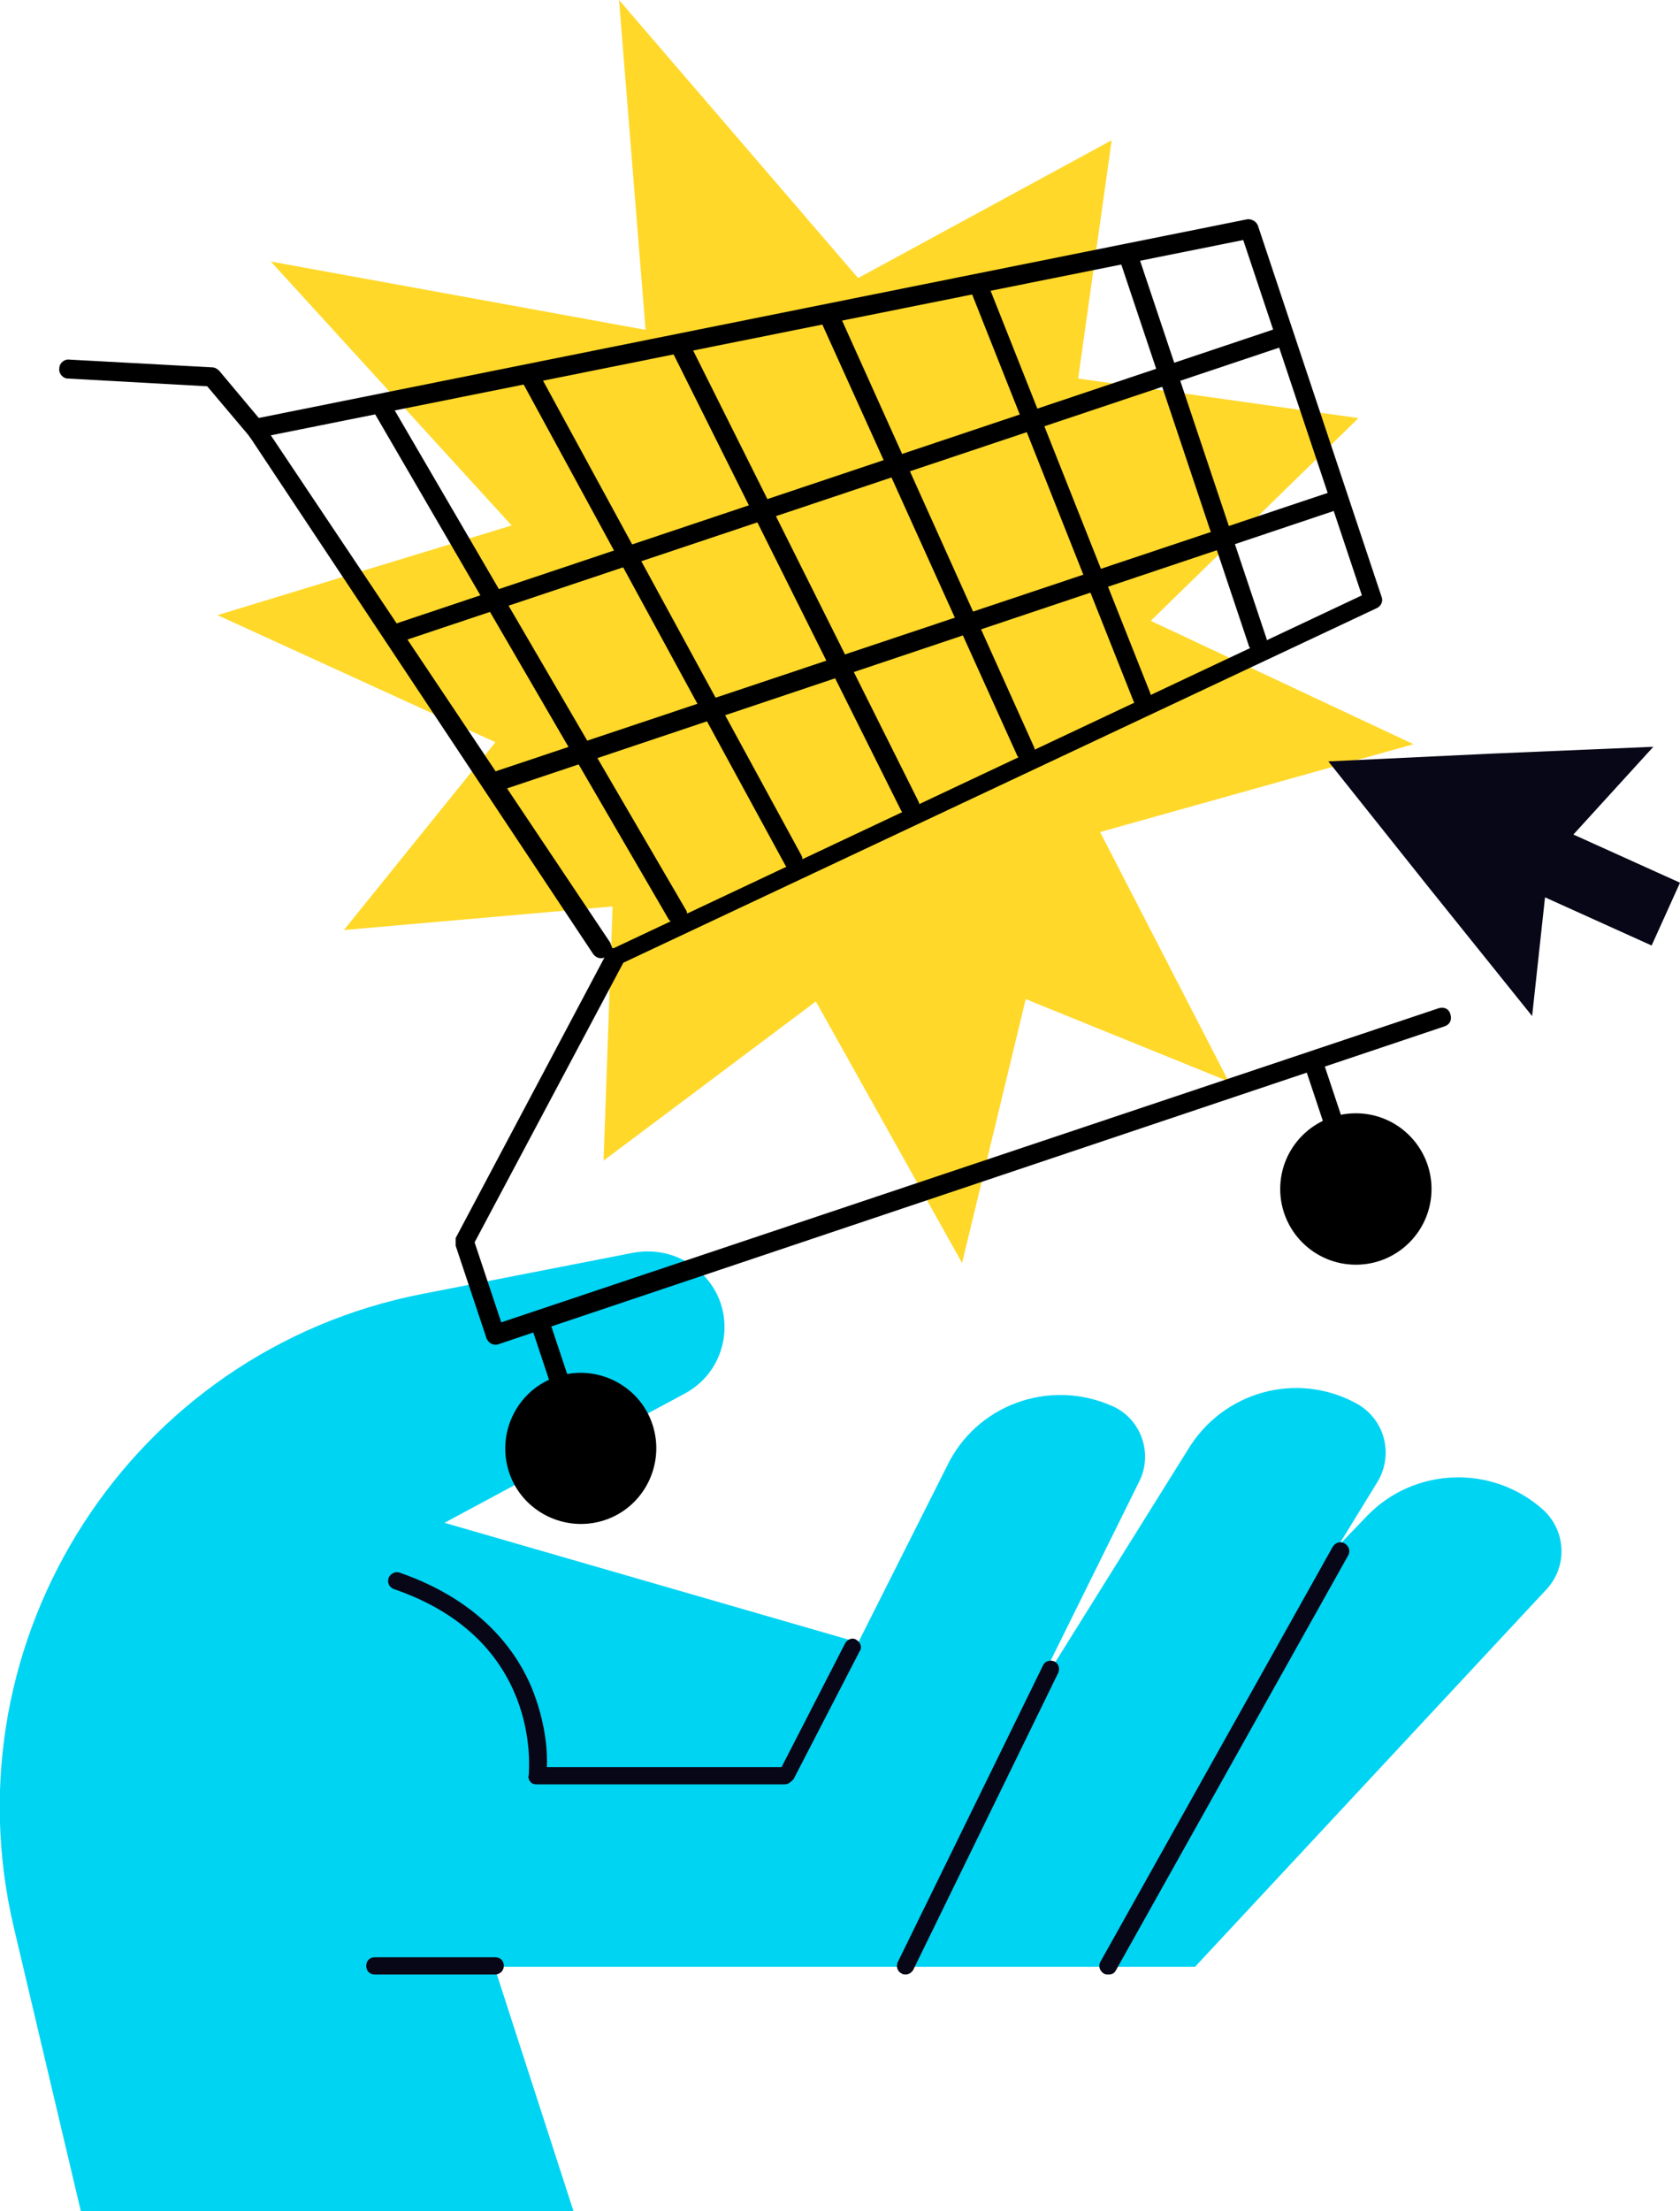 <svg xmlns="http://www.w3.org/2000/svg" viewBox="0 0 195.4 257"><defs><style>      .cls-1 {        fill: #f6f3e4;      }      .cls-2 {        fill: #ffd829;      }      .cls-3 {        fill: #00d4f3;      }      .cls-4 {        fill: #080717;      }      .cls-5 {        display: none;      }    </style></defs><g><g id="Camada_1"><g id="Camada_1-2" data-name="Camada_1"><g id="Layer_4" class="cls-5"><rect class="cls-1" x="-63.4" y="24.9" width="302.9" height="234.1"></rect></g><g id="Layer_2"><g><polygon class="cls-2" points="111.9 146.8 87.9 103.9 40 108.1 69.3 71.8 31.5 30.4 85.3 40.2 129.3 16.3 122.2 66.7 164.4 86.5 123.7 97.9 111.9 146.8"></polygon><polygon class="cls-2" points="70.2 134.9 71.7 92.7 25.3 71.5 76.5 55.9 72 0 107.7 41.5 158 48.6 121.5 84.2 142.9 125.7 103.7 109.8 70.2 134.9"></polygon><path class="cls-3" d="M66.7,257l-9.2-28.4h81.5l40.9-43.9c2.4-2.6,2.3-6.7-.4-9.2h0c-5.9-5.3-15-5-20.5.7l-23.9,24.9-83.4-24.1,27.9-15c5.3-2.8,6.3-10,1.9-14.1h0c-2.1-2-5-2.8-7.8-2.3l-24.6,4.8C15.3,157-6.3,190.4,1.6,224l7.8,33h57.3Z"></path><path class="cls-3" d="M157.9,163.2c-7-3.9-15.7-1.5-19.8,5.4l-25.1,40.2h24.8l22.5-36.7c1.8-3.2.7-7.1-2.4-8.9Z"></path><path class="cls-3" d="M129.3,163.4c-7.3-3.2-15.8-.1-19.2,7.1l-21.3,42.3,24.7-2.2,19.1-38.6c1.5-3.3,0-7.2-3.3-8.6Z"></path><path class="cls-4" d="M128.9,229.5c-.2,0-.3,0-.5-.1-.5-.3-.7-.9-.4-1.4l27-48.2c.3-.5.9-.7,1.4-.4s.7.9.4,1.4l-27,48.2c-.2.4-.5.5-.9.5Z"></path><path class="cls-4" d="M105.3,229.5s-.3,0-.4-.1c-.5-.2-.7-.8-.5-1.3l16.9-34.5c.2-.5.8-.7,1.3-.5s.7.8.5,1.3l-16.9,34.6c-.2.3-.5.5-.9.5Z"></path><path class="cls-4" d="M91.3,207.4h-28.9c-.3,0-.6-.1-.7-.3-.2-.2-.3-.5-.2-.8,0-.6,1.6-15.7-15.7-21.6-.5-.2-.8-.7-.6-1.3.2-.5.8-.8,1.3-.6,9.8,3.4,14,9.6,15.7,14.3,1.3,3.6,1.5,6.7,1.4,8.3h27.3l7.4-14.4c.3-.5.9-.7,1.3-.4.5.3.7.9.4,1.3l-7.7,14.9c-.3.3-.6.6-1,.6Z"></path><path class="cls-4" d="M57.6,229.5h-14c-.6,0-1-.4-1-1s.4-1,1-1h14c.6,0,1,.4,1,1s-.5,1-1,1Z"></path><path d="M57.7,156.3c-.2,0-.3,0-.5-.1-.3-.1-.5-.4-.6-.6l-3.6-10.8v-.9l17.3-32.6c-.5.2-1,0-1.3-.4L28.8,50.4c-.2-.3-.2-.7-.1-1s.4-.6.8-.7l115.5-23.2c.5-.1,1.1.2,1.3.7l14.4,43.2c.2.5-.1,1.1-.6,1.3l-87.6,41.2-17.3,32.5,3.1,9.3,109-36.5c.6-.2,1.2,0,1.4.7s-.1,1.2-.7,1.4l-109.9,36.9s-.2.1-.4.1h0ZM31.5,50.6l39.5,59c0,.2.2.4.2.6h.2l87-41-13.8-41.3L31.5,50.6Z"></path><path d="M46.3,74.7c-.5,0-.9-.3-1-.8-.2-.6,0-1.2.7-1.4l102.7-34.4c.6-.2,1.2,0,1.4.7.2.6-.1,1.2-.7,1.4l-102.8,34.4h-.3,0Z"></path><path d="M57.8,91.9c-.5,0-.9-.3-1-.8-.2-.6,0-1.2.7-1.4l97.5-32.6c.6-.2,1.2,0,1.4.7.2.6-.1,1.2-.7,1.4l-97.5,32.7s-.4,0-.4,0Z"></path><g><path d="M146.2,75.7c-.5,0-.9-.3-1-.8l-15-44.8c-.2-.6.1-1.2.7-1.4.6-.2,1.2.1,1.4.7l15,44.8c.2.6-.1,1.2-.7,1.4h-.4Z"></path><path d="M132.8,82.1c-.4,0-.9-.3-1-.7l-18.9-47.6c-.2-.6,0-1.2.6-1.4s1.2,0,1.4.6l18.9,47.6c.2.6-.1,1.2-.6,1.4h-.4Z"></path><path d="M119.3,88.4c-.4,0-.8-.2-1-.6l-22.8-50.4c-.2-.6,0-1.2.6-1.5s1.2,0,1.5.6l22.7,50.4c.2.6,0,1.2-.6,1.5h-.4Z"></path><path d="M105.8,94.8c-.4,0-.8-.2-1-.6l-26.6-53.3c-.3-.5,0-1.2.5-1.5s1.2,0,1.5.5l26.6,53.2c.3.5,0,1.2-.5,1.5-.2,0-.3.2-.5.2Z"></path><path d="M92.3,101.1c-.4,0-.8-.2-1-.6l-30.5-56c-.3-.5,0-1.2.4-1.5s1.2,0,1.5.4l30.5,56c.3.5,0,1.2-.4,1.5,0,.2-.3.2-.5.2Z"></path><path d="M78.8,107.4c-.4,0-.7-.2-1-.5l-34.2-58.8c-.3-.5,0-1.2.4-1.5s1.2,0,1.5.4l34.3,58.8c.3.5,0,1.2-.4,1.5h-.6Z"></path></g><circle cx="157.7" cy="138.2" r="8.8"></circle><path d="M59.2,171.1c1.5,4.6,6.5,7.1,11.1,5.6,4.6-1.5,7.1-6.5,5.6-11.1s-6.5-7.1-11.1-5.6-7.1,6.5-5.6,11.1Z"></path><path d="M157.8,139.9c-.5,0-.9-.3-1-.8l-4.9-14.7c-.2-.6.1-1.2.7-1.4.6-.2,1.2,0,1.4.7l4.9,14.7c.2.6-.1,1.2-.7,1.4,0,.1-.2.1-.4.1Z"></path><path d="M67.8,170c-.5,0-.9-.3-1-.8l-4.9-14.7c-.2-.6,0-1.2.7-1.4.6-.2,1.2.1,1.4.7l4.9,14.7c.2.6,0,1.2-.7,1.4-.2.1-.3.1-.4.1Z"></path><path d="M29.8,51.1c-.3,0-.6,0-.8-.4l-4.9-5.8-16.2-.9c-.6,0-1.1-.6-1-1.2,0-.6.6-1.1,1.2-1l16.6.9c.3,0,.6.2.8.4l5.2,6.2c.4.5.3,1.2-.1,1.5-.3.3-.6.3-.8.3Z"></path><polygon class="cls-4" points="192.3 86.8 173.4 87.6 154.5 88.5 166.3 103.3 178.2 118.1 179.7 104.3 192.1 109.9 195.4 102.6 183 97 192.3 86.8"></polygon></g></g></g></g></g></svg>